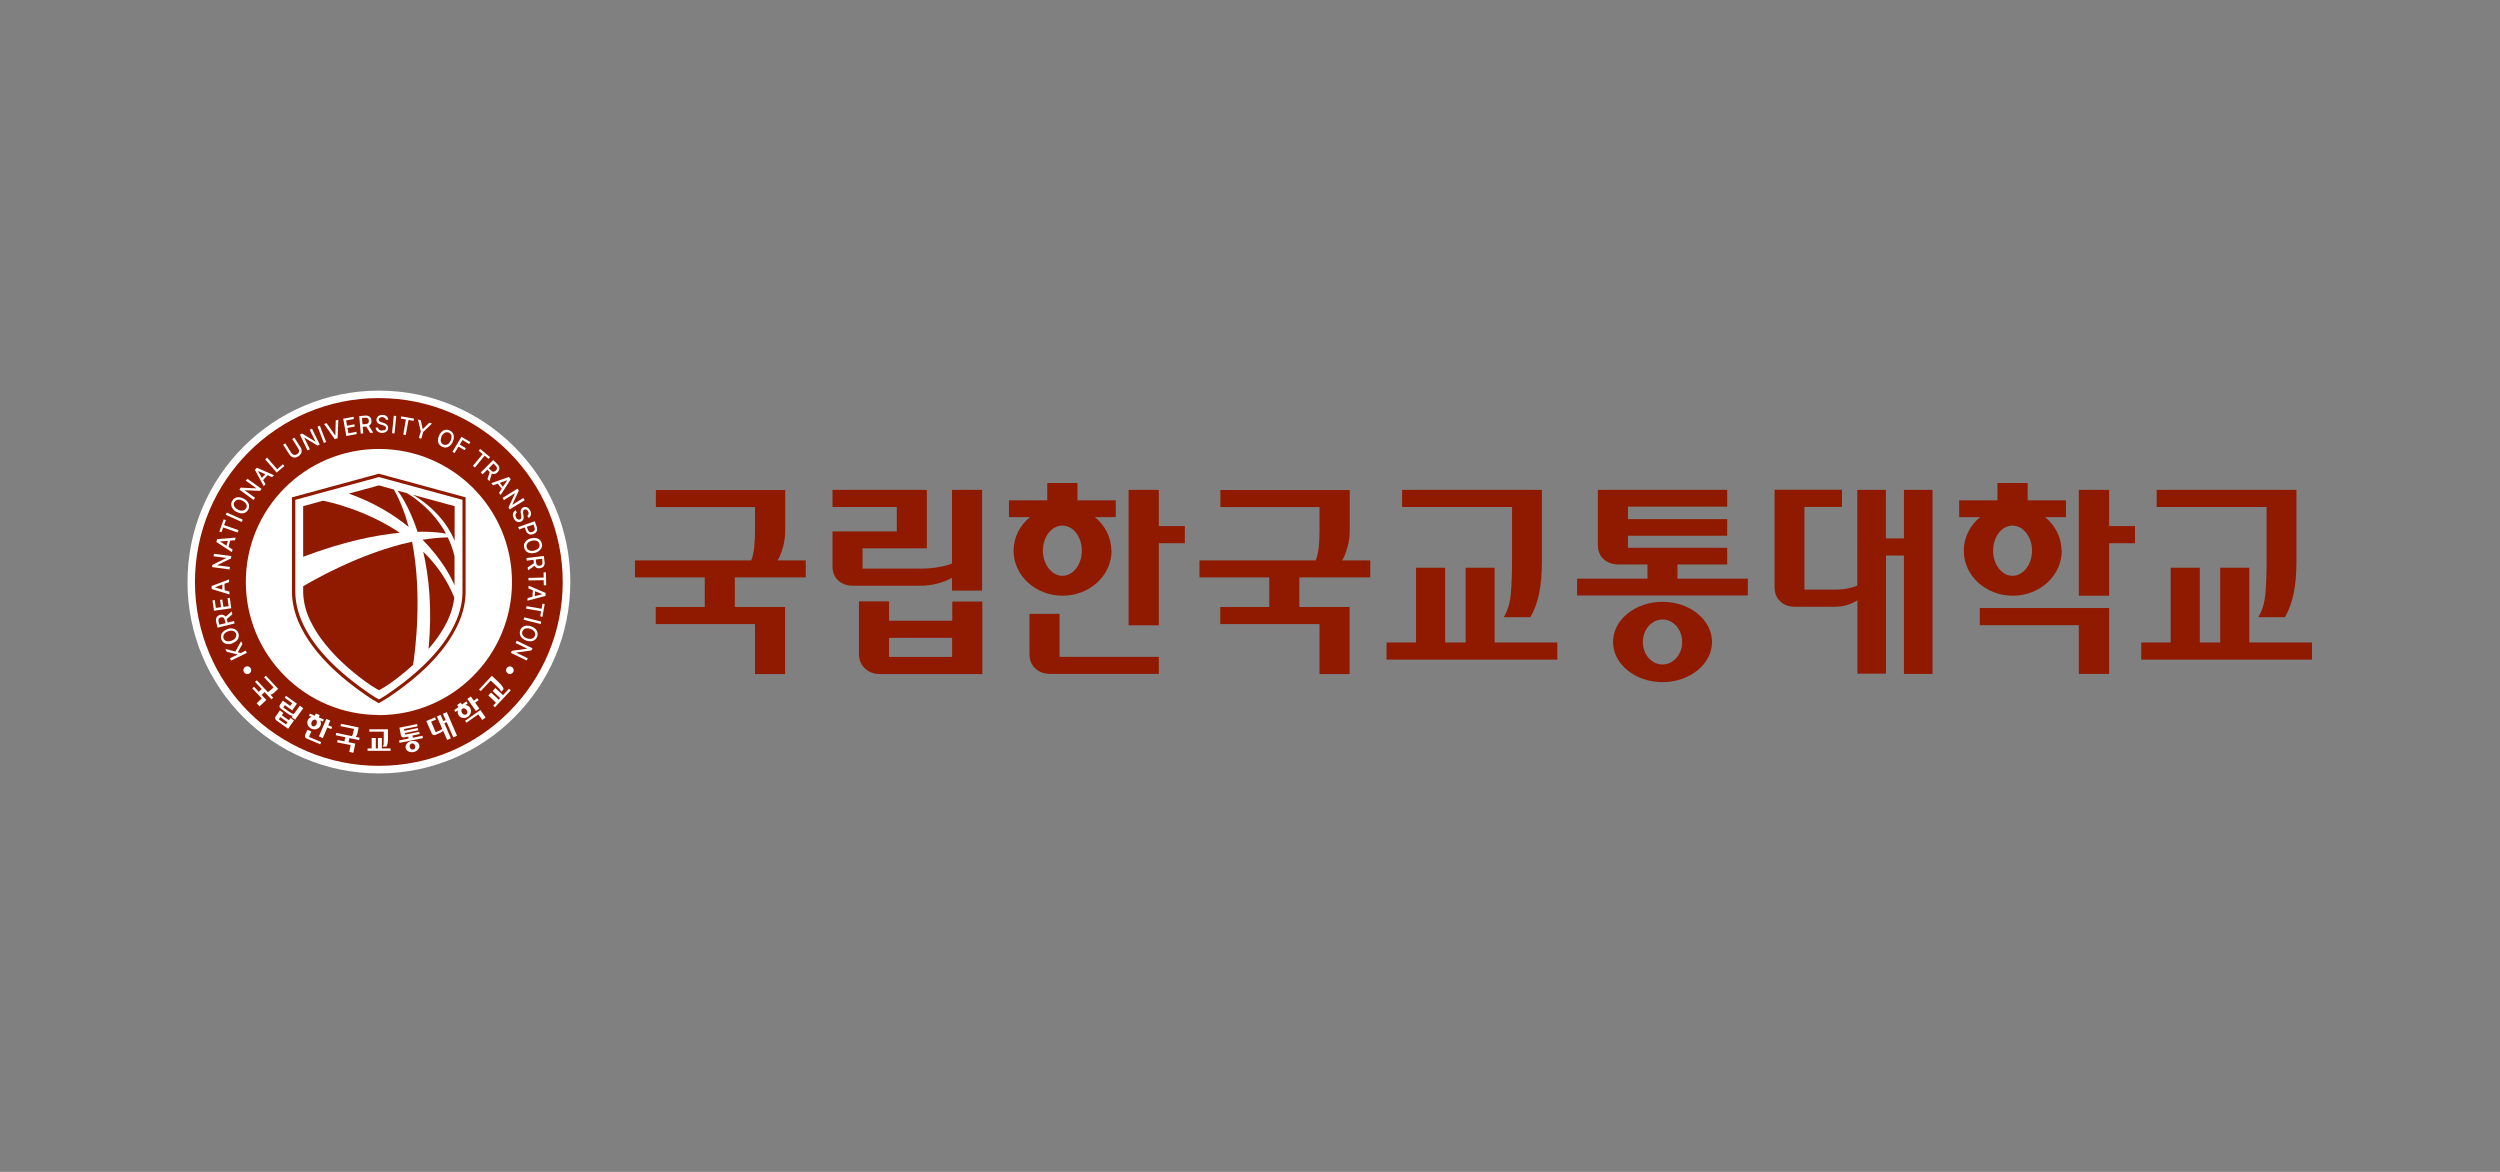<svg width="320" height="150" viewBox="0 0 320 150" fill="none" xmlns="http://www.w3.org/2000/svg">
<rect x="0" y="0" width="320" height="150" fill="#808080" stroke="none"/>
<mask id="mask0_34226_271" style="mask-type:alpha" maskUnits="userSpaceOnUse" x="0" y="0" width="320" height="150">
<rect width="320" height="150" fill="#D9D9D9"/>
</mask>
<g mask="url(#mask0_34226_271)">
<g clip-path="url(#clip0_34226_271)">
<path d="M48.5 99C62.031 99 73 88.031 73 74.5C73 60.969 62.031 50 48.5 50C34.969 50 24 60.969 24 74.5C24 88.031 34.969 99 48.5 99Z" fill="white"/>
<path d="M48.501 90.022L48.405 89.958C48.405 89.958 47.673 89.56 47.243 89.257C45.651 88.175 40.78 84.864 38.519 80.279L38.487 80.215C37.564 78.368 37.373 76.761 37.373 75.742V63.659L48.485 60.634L59.597 63.659V75.742C59.597 76.761 59.406 78.368 58.482 80.215L58.45 80.279C56.206 84.864 51.334 88.175 49.727 89.257C49.297 89.544 48.596 89.942 48.564 89.958L48.469 90.022H48.501ZM37.803 63.993V75.758C37.803 76.729 37.994 78.273 38.87 80.04L38.901 80.104C40.366 83.081 43.247 86.042 47.482 88.907C47.8 89.13 48.294 89.401 48.501 89.528C48.708 89.417 49.201 89.13 49.52 88.907C53.754 86.042 56.636 83.065 58.1 80.088L58.132 80.024C59.023 78.257 59.199 76.713 59.199 75.742V63.977L48.501 61.064L37.803 63.977V63.993Z" fill="#901A00"/>
<path d="M57.081 68.291C55.33 65.076 52.528 63.372 52.067 63.118L50.889 62.799C51.08 63.038 52.353 64.757 53.452 68.069C55.585 68.021 56.811 68.244 57.081 68.307V68.291Z" fill="#901A00"/>
<path d="M50.395 62.656L48.501 62.13L44.648 63.181C47.848 64.311 50.364 65.856 52.306 67.448C51.86 65.76 51.239 64.12 50.411 62.656H50.395Z" fill="#901A00"/>
<path d="M54.088 69.088C56.73 71.746 57.893 74.23 58.179 74.914V71.205C57.972 70.329 57.67 69.517 57.319 68.785C56.253 68.801 55.17 68.912 54.088 69.088Z" fill="#901A00"/>
<path d="M58.194 69.231V64.789L52.861 63.34C56.555 65.505 57.892 68.451 58.194 69.231Z" fill="#901A00"/>
<path d="M52.734 69.342C45.905 70.807 39.505 74.627 38.805 75.041V75.694C38.805 77.748 39.68 79.403 39.808 79.642C41.734 83.558 45.905 86.678 47.497 87.745C47.879 88 48.516 88.35 48.516 88.35C48.516 88.35 49.152 88 49.534 87.745C50.267 87.252 51.54 86.328 52.877 85.103C53.132 83.415 54.087 76.172 52.75 69.358L52.734 69.342Z" fill="#901A00"/>
<path d="M41.352 64.089L38.805 64.789V71.269C43.994 69.294 48.149 68.483 51.174 68.196C46.717 65.203 41.989 64.216 41.352 64.089Z" fill="#901A00"/>
<path d="M54.168 70.6C54.9 73.768 55.346 77.907 54.852 83.064C55.76 82.03 56.588 80.868 57.193 79.642C57.288 79.435 57.973 78.161 58.148 76.49C57.209 74.134 55.792 72.192 54.168 70.615V70.6Z" fill="#901A00"/>
<path d="M48.5 50.955C35.494 50.955 24.955 61.494 24.955 74.5C24.955 87.506 35.494 98.029 48.5 98.029C61.506 98.029 72.029 87.49 72.029 74.5C72.029 61.51 61.49 50.955 48.5 50.955ZM48.5 91.518C39.092 91.518 31.466 83.892 31.466 74.484C31.466 65.076 39.092 57.466 48.5 57.466C57.908 57.466 65.534 65.091 65.534 74.5C65.534 83.908 57.908 91.534 48.5 91.534V91.518Z" fill="#901A00"/>
<path d="M35.079 88.668L35.604 88.174L34.028 86.487L33.805 86.694L35.015 87.983L34.697 88.286C34.697 88.286 34.553 88.413 34.49 88.461C34.426 88.509 34.347 88.556 34.283 88.588L32.866 87.076L32.643 87.283L33.503 88.19L33.121 88.556L32.516 87.904L32.293 88.111L33.503 89.4L32.85 90.021L33.216 90.419L34.092 89.591L33.487 88.954L33.869 88.588L34.745 89.511L34.967 89.305L34.617 88.922C34.617 88.922 34.761 88.891 34.856 88.827C34.952 88.779 35.031 88.716 35.095 88.652L35.079 88.668Z" fill="white"/>
<path d="M63.893 87.379L62.954 86.503L61.315 88.254L61.537 88.461L62.811 87.108L63.495 87.745C63.67 87.92 63.83 88.063 63.925 88.174C64.037 88.302 64.1 88.413 64.148 88.556L64.466 88.206C64.435 88.079 64.371 87.952 64.275 87.824C64.18 87.681 64.053 87.538 63.877 87.379H63.893Z" fill="white"/>
<path d="M64.386 88.986L63.399 88.063L63.049 88.445L64.02 89.353L63.845 89.559L62.858 88.652L62.508 89.018L63.479 89.942L63.129 90.323L63.352 90.531L65.373 88.365L65.15 88.159L64.386 88.986Z" fill="white"/>
<path d="M37.61 91.406C37.61 91.406 37.467 91.358 37.371 91.326C37.276 91.279 37.196 91.231 37.1 91.167L36.257 90.562L36.464 90.26L37.403 90.928L38.008 90.069L36.607 89.066L36.432 89.321L37.403 90.005L37.148 90.355L36.209 89.687L35.843 90.196C35.779 90.292 35.763 90.371 35.779 90.467C35.795 90.562 35.859 90.642 35.938 90.706L36.894 91.39C36.989 91.454 37.085 91.517 37.18 91.549C37.276 91.581 37.371 91.613 37.451 91.613L37.323 91.804L37.769 92.122L38.82 90.642L38.374 90.324L37.594 91.422L37.61 91.406Z" fill="white"/>
<path d="M36.99 92.202L36.066 91.549L36.273 91.263L35.828 90.944L35.286 91.709C35.222 91.788 35.207 91.884 35.222 91.979C35.239 92.075 35.302 92.154 35.382 92.218L36.878 93.284L37.626 92.218L37.181 91.9L36.974 92.186L36.99 92.202ZM36.608 92.727L35.684 92.075L35.875 91.788L36.799 92.441L36.608 92.727Z" fill="white"/>
<path d="M56.698 91.374L57.048 92.17L56.745 92.298L56.395 91.502L55.918 91.709L56.602 93.285C56.602 93.285 56.523 93.364 56.475 93.396C56.427 93.444 56.347 93.476 56.268 93.507L55.774 93.73L55.185 92.377L55.806 92.106L55.679 91.82L54.565 92.298L55.265 93.889C55.313 93.985 55.376 94.049 55.456 94.081C55.535 94.112 55.631 94.112 55.742 94.065L56.363 93.794C56.459 93.762 56.523 93.714 56.586 93.667C56.634 93.619 56.682 93.571 56.714 93.523L57.239 94.717L57.717 94.51L56.873 92.568L57.175 92.441L58.019 94.383L58.497 94.176L57.191 91.151L56.714 91.358L56.698 91.374Z" fill="white"/>
<path d="M60.917 91.008L61.362 90.706L60.821 89.926L61.267 89.623L61.076 89.368L60.646 89.687L60.264 89.145L59.818 89.464L60.917 91.008Z" fill="white"/>
<path d="M59.531 92.266L59.706 92.505L61.219 91.438L61.728 92.154L62.158 91.836L61.489 90.881L59.531 92.266Z" fill="white"/>
<path d="M60.153 90.562C60.009 90.371 59.802 90.26 59.564 90.244L59.866 90.021L59.691 89.782L59.134 90.18L58.959 89.925L58.513 90.244L58.688 90.499L58.131 90.897L58.306 91.135L58.608 90.912C58.545 91.135 58.577 91.374 58.72 91.581C58.975 91.947 59.5 92.011 59.898 91.74C60.296 91.454 60.407 90.944 60.153 90.578V90.562ZM59.691 91.438C59.532 91.549 59.293 91.47 59.15 91.279C59.006 91.072 59.022 90.817 59.181 90.706C59.341 90.594 59.58 90.674 59.723 90.865C59.866 91.072 59.85 91.326 59.691 91.438Z" fill="white"/>
<path d="M48.882 94.463H48.372V95.8H48.102V94.463H47.576V95.8H47.051V96.103H49.996V95.8H48.882V94.463Z" fill="white"/>
<path d="M49.12 95.147C49.12 95.306 49.056 95.45 48.993 95.561H49.47C49.534 95.45 49.582 95.322 49.614 95.163C49.645 95.004 49.661 94.813 49.661 94.59V93.348H47.273V93.651H49.12V94.542C49.12 94.797 49.12 94.988 49.104 95.147H49.12Z" fill="white"/>
<path d="M42.275 92.234L41.765 92.027L40.826 94.256L41.32 94.478L41.893 93.125L42.402 93.332L42.514 93.046L42.02 92.839L42.275 92.234Z" fill="white"/>
<path d="M41.431 92.091L40.795 91.82L40.922 91.534L40.428 91.327L40.301 91.613L39.664 91.343L39.553 91.613L39.903 91.757C39.68 91.82 39.489 91.979 39.394 92.202C39.219 92.616 39.441 93.094 39.887 93.285C40.333 93.476 40.843 93.285 41.018 92.887C41.113 92.664 41.097 92.425 40.986 92.218L41.336 92.361L41.447 92.091H41.431ZM40.524 92.68C40.428 92.903 40.206 93.03 40.031 92.966C39.855 92.887 39.792 92.648 39.887 92.409C39.983 92.186 40.206 92.059 40.381 92.123C40.556 92.202 40.62 92.441 40.524 92.68Z" fill="white"/>
<path d="M39.839 93.619L39.346 93.412L39.059 94.065C39.011 94.16 39.011 94.256 39.059 94.351C39.091 94.431 39.171 94.51 39.266 94.542L40.986 95.275L41.113 94.988L39.553 94.32L39.855 93.619H39.839Z" fill="white"/>
<path d="M45.665 94.112C45.713 94.017 45.745 93.921 45.761 93.826L45.904 93.11L43.643 92.648L43.58 92.95L45.315 93.301L45.219 93.731C45.203 93.826 45.172 93.906 45.156 94.001C45.124 94.081 45.092 94.16 45.06 94.224L43.038 93.81L42.975 94.112L44.2 94.367L44.089 94.893L43.213 94.718L43.15 95.02L44.885 95.37L44.71 96.246L45.235 96.357L45.474 95.179L44.614 95.004L44.726 94.479L45.968 94.733L46.031 94.431L45.522 94.32C45.522 94.32 45.617 94.208 45.665 94.112Z" fill="white"/>
<path d="M52.845 94.383L52.797 94.144L53.721 93.953L53.657 93.667L51.874 94.033L51.826 93.826L53.546 93.476L53.482 93.189L51.763 93.539L51.715 93.317L53.45 92.966L53.386 92.68L51.126 93.141L51.317 94.112C51.333 94.224 51.397 94.288 51.476 94.351C51.556 94.399 51.651 94.415 51.763 94.383L52.256 94.287L52.304 94.526L51.078 94.781L51.142 95.084L54.135 94.479L54.071 94.176L52.845 94.431V94.383Z" fill="white"/>
<path d="M52.654 94.845C52.177 94.941 51.842 95.338 51.922 95.736C52.002 96.134 52.463 96.357 52.941 96.262C53.418 96.166 53.753 95.768 53.673 95.386C53.593 94.988 53.132 94.765 52.654 94.861V94.845ZM52.877 95.943C52.686 95.975 52.495 95.832 52.447 95.625C52.4 95.402 52.527 95.195 52.718 95.163C52.909 95.132 53.1 95.275 53.148 95.482C53.195 95.705 53.068 95.912 52.877 95.943Z" fill="white"/>
<path d="M65.279 85.293C65.008 85.293 64.785 85.5 64.769 85.771C64.769 86.041 64.977 86.264 65.247 86.28C65.518 86.28 65.741 86.073 65.757 85.802C65.757 85.532 65.55 85.309 65.279 85.293Z" fill="white"/>
<path d="M31.64 85.293C31.37 85.293 31.147 85.532 31.163 85.803C31.163 86.073 31.402 86.296 31.672 86.28C31.943 86.28 32.166 86.041 32.15 85.771C32.15 85.5 31.911 85.277 31.64 85.293Z" fill="white"/>
<path d="M31.451 83.271L30.83 83.59L30.432 83.494L31.037 82.427L30.862 82.077L30.129 83.398L28.84 83.064L29.031 83.43L30.384 83.765L30.4 83.796L29.429 84.258L29.572 84.561L31.594 83.574L31.451 83.271Z" fill="white"/>
<path d="M29.747 82.332C29.97 82.252 30.145 82.141 30.288 82.014C30.431 81.871 30.511 81.727 30.543 81.552C30.575 81.377 30.575 81.218 30.511 81.043C30.447 80.868 30.352 80.724 30.209 80.629C30.065 80.517 29.906 80.47 29.715 80.438C29.524 80.406 29.317 80.438 29.094 80.533C28.871 80.613 28.696 80.724 28.553 80.868C28.41 81.011 28.33 81.154 28.298 81.329C28.266 81.504 28.266 81.663 28.33 81.839C28.394 82.014 28.489 82.157 28.633 82.252C28.776 82.364 28.935 82.428 29.126 82.444C29.317 82.46 29.524 82.444 29.747 82.348V82.332ZM28.617 81.711C28.569 81.6 28.569 81.472 28.601 81.361C28.633 81.25 28.696 81.138 28.792 81.043C28.887 80.947 29.031 80.868 29.19 80.804C29.365 80.74 29.508 80.724 29.651 80.724C29.795 80.724 29.906 80.772 30.002 80.836C30.097 80.899 30.161 80.995 30.209 81.106C30.256 81.218 30.256 81.345 30.224 81.457C30.193 81.568 30.129 81.679 30.034 81.775C29.938 81.871 29.795 81.95 29.636 82.014C29.46 82.077 29.317 82.093 29.174 82.093C29.031 82.093 28.919 82.046 28.824 81.982C28.728 81.918 28.664 81.823 28.617 81.711Z" fill="white"/>
<path d="M29.969 79.483L29.141 79.69L29.03 79.26C29.03 79.26 29.03 79.26 29.03 79.244L29.746 78.623L29.651 78.257L28.886 78.941C28.886 78.941 28.855 78.909 28.855 78.894C28.775 78.798 28.679 78.734 28.552 78.703C28.425 78.671 28.313 78.671 28.17 78.703C28.027 78.734 27.915 78.798 27.836 78.878C27.74 78.957 27.692 79.053 27.661 79.18C27.629 79.308 27.629 79.435 27.661 79.594L27.852 80.342L30.033 79.801L29.953 79.483H29.969ZM28.075 79.944L27.979 79.546C27.947 79.451 27.947 79.355 27.979 79.292C27.979 79.212 28.027 79.164 28.075 79.117C28.122 79.069 28.202 79.037 28.282 79.021C28.361 79.005 28.441 79.005 28.504 79.021C28.568 79.037 28.632 79.069 28.663 79.132C28.711 79.196 28.743 79.276 28.775 79.371L28.87 79.769L28.075 79.96V79.944Z" fill="white"/>
<path d="M29.412 76.522L29.125 76.569L29.269 77.588L28.6 77.684L28.457 76.744L28.17 76.776L28.298 77.715L27.629 77.811L27.486 76.808L27.199 76.856L27.39 78.177L29.603 77.859L29.412 76.522Z" fill="white"/>
<path d="M29.364 75.726L28.759 75.55L28.728 74.723L29.317 74.516V74.165L27.088 75.009V75.391L29.364 76.092V75.742V75.726ZM27.502 75.184L28.457 74.818V75.471L27.518 75.184H27.502Z" fill="white"/>
<path d="M29.429 72.574L27.789 72.351L27.805 72.335L29.572 71.475L29.604 71.173L27.375 70.886L27.343 71.205L28.967 71.412V71.427L27.184 72.303L27.152 72.59L29.381 72.892L29.429 72.574Z" fill="white"/>
<path d="M29.779 70.345L29.253 70.01L29.46 69.198L30.081 69.151L30.161 68.816L27.789 69.007L27.693 69.374L29.683 70.679L29.763 70.345H29.779ZM28.999 69.851L28.155 69.31L29.158 69.23L28.999 69.851Z" fill="white"/>
<path d="M28.568 67.511L30.414 68.164L30.526 67.862L28.679 67.209L28.918 66.572L28.631 66.477L28.074 68.037L28.345 68.132L28.568 67.511Z" fill="white"/>
<path d="M29.029 65.605L28.898 65.896L30.947 66.814L31.077 66.523L29.029 65.605Z" fill="white"/>
<path d="M30.288 65.521C30.495 65.632 30.686 65.696 30.877 65.712C31.068 65.712 31.243 65.696 31.402 65.601C31.562 65.521 31.673 65.394 31.769 65.234C31.864 65.075 31.896 64.9 31.88 64.725C31.88 64.55 31.8 64.391 31.689 64.232C31.578 64.072 31.418 63.945 31.211 63.834C31.004 63.722 30.813 63.658 30.606 63.643C30.415 63.643 30.24 63.658 30.081 63.754C29.922 63.834 29.811 63.961 29.715 64.12C29.619 64.279 29.588 64.454 29.604 64.63C29.604 64.805 29.683 64.964 29.795 65.123C29.906 65.282 30.065 65.41 30.272 65.537L30.288 65.521ZM30.017 64.263C30.081 64.152 30.161 64.072 30.256 64.025C30.368 63.977 30.479 63.945 30.622 63.961C30.766 63.961 30.909 64.025 31.068 64.104C31.227 64.184 31.339 64.295 31.434 64.391C31.514 64.502 31.562 64.614 31.578 64.725C31.578 64.837 31.578 64.948 31.498 65.059C31.434 65.171 31.355 65.25 31.243 65.298C31.132 65.346 31.02 65.378 30.877 65.362C30.734 65.362 30.59 65.298 30.431 65.219C30.272 65.139 30.161 65.028 30.065 64.932C29.986 64.821 29.938 64.709 29.922 64.598C29.922 64.486 29.922 64.375 30.002 64.263H30.017Z" fill="white"/>
<path d="M32.645 63.722L31.323 62.767V62.751L33.297 62.831L33.472 62.576L31.657 61.27L31.466 61.525L32.804 62.496L32.788 62.512L30.814 62.417L30.639 62.671L32.453 63.993L32.645 63.722Z" fill="white"/>
<path d="M33.98 61.987L33.678 61.446L34.251 60.825L34.824 61.08L35.063 60.825L32.882 59.87L32.627 60.14L33.757 62.226L33.996 61.971L33.98 61.987ZM33.041 60.3L33.964 60.697L33.518 61.175L33.025 60.3H33.041Z" fill="white"/>
<path d="M36.401 59.647L36.21 59.424L35.477 60.061L34.188 58.58L33.949 58.803L35.414 60.49L36.401 59.647Z" fill="white"/>
<path d="M37.356 58.485C37.484 58.548 37.611 58.58 37.77 58.564C37.914 58.564 38.057 58.501 38.2 58.405C38.344 58.309 38.455 58.198 38.519 58.071C38.598 57.943 38.63 57.816 38.614 57.673C38.614 57.529 38.566 57.402 38.471 57.259L37.675 56.017L37.404 56.192L38.184 57.418C38.232 57.498 38.264 57.593 38.28 57.673C38.28 57.768 38.28 57.848 38.232 57.927C38.184 58.007 38.121 58.071 38.025 58.134C37.93 58.198 37.85 58.23 37.755 58.23C37.659 58.23 37.579 58.23 37.5 58.166C37.42 58.118 37.356 58.055 37.293 57.975L36.513 56.749L36.242 56.925L37.038 58.166C37.118 58.294 37.229 58.389 37.356 58.469V58.485Z" fill="white"/>
<path d="M39.664 57.514L38.948 56.033L38.964 56.017L40.651 57.036L40.922 56.893L39.935 54.871L39.648 55.014L40.365 56.495L40.349 56.511L38.661 55.492L38.391 55.635L39.362 57.657L39.664 57.514Z" fill="white"/>
<path d="M40.938 54.489L40.641 54.603L41.45 56.697L41.747 56.582L40.938 54.489Z" fill="white"/>
<path d="M43.309 53.725L42.975 53.821L42.927 55.747H42.911L41.813 54.171L41.478 54.266L42.848 56.209L43.214 56.097L43.309 53.725Z" fill="white"/>
<path d="M45.665 55.556L45.617 55.269L44.598 55.46L44.471 54.776L45.41 54.6L45.362 54.314L44.423 54.489L44.296 53.82L45.299 53.629L45.251 53.343L43.93 53.597L44.328 55.81L45.665 55.556Z" fill="white"/>
<path d="M47.751 55.349L47.21 54.489C47.21 54.489 47.242 54.473 47.274 54.457C47.385 54.393 47.449 54.298 47.497 54.202C47.544 54.091 47.56 53.964 47.544 53.836C47.544 53.693 47.497 53.581 47.433 53.47C47.369 53.374 47.274 53.295 47.162 53.247C47.051 53.199 46.908 53.183 46.748 53.199L45.984 53.263L46.175 55.508L46.494 55.476L46.43 54.632L46.86 54.6C46.86 54.6 46.86 54.6 46.876 54.6L47.385 55.412L47.751 55.38V55.349ZM47.051 54.218C47.051 54.218 46.908 54.282 46.796 54.282L46.398 54.314L46.335 53.502L46.733 53.47C46.828 53.47 46.924 53.47 46.987 53.502C47.051 53.534 47.115 53.566 47.147 53.629C47.178 53.693 47.21 53.757 47.21 53.852C47.21 53.932 47.21 54.011 47.178 54.075C47.147 54.139 47.115 54.186 47.051 54.218Z" fill="white"/>
<path d="M49.105 55.062C49.105 55.062 48.946 55.11 48.866 55.11C48.786 55.11 48.707 55.094 48.627 55.062C48.563 55.03 48.5 54.998 48.468 54.935C48.42 54.887 48.404 54.807 48.404 54.728H48.086C48.086 54.855 48.118 54.983 48.197 55.078C48.261 55.173 48.357 55.253 48.468 55.317C48.579 55.38 48.723 55.396 48.882 55.412C49.041 55.412 49.184 55.396 49.312 55.333C49.439 55.285 49.519 55.205 49.582 55.11C49.646 55.014 49.678 54.903 49.678 54.776C49.678 54.648 49.646 54.537 49.598 54.457C49.535 54.378 49.471 54.298 49.375 54.25C49.28 54.202 49.184 54.155 49.073 54.123L48.866 54.059C48.755 54.027 48.659 53.98 48.595 53.932C48.516 53.884 48.484 53.804 48.484 53.709C48.484 53.645 48.5 53.597 48.548 53.534C48.579 53.486 48.627 53.438 48.707 53.422C48.77 53.391 48.85 53.375 48.93 53.391C49.009 53.391 49.089 53.391 49.153 53.438C49.216 53.47 49.264 53.502 49.312 53.55C49.344 53.597 49.375 53.661 49.375 53.725H49.694C49.694 53.613 49.662 53.502 49.598 53.407C49.535 53.311 49.455 53.231 49.344 53.184C49.232 53.136 49.105 53.104 48.962 53.104C48.818 53.104 48.691 53.12 48.563 53.184C48.452 53.231 48.357 53.311 48.293 53.407C48.229 53.502 48.181 53.613 48.181 53.741C48.181 53.9 48.229 54.011 48.325 54.123C48.42 54.218 48.548 54.298 48.739 54.346L48.993 54.425C49.073 54.457 49.153 54.473 49.216 54.505C49.28 54.537 49.312 54.569 49.359 54.616C49.407 54.664 49.407 54.712 49.407 54.776C49.407 54.855 49.391 54.903 49.344 54.967C49.296 55.03 49.248 55.062 49.169 55.094L49.105 55.062Z" fill="white"/>
<path d="M50.404 53.216L50.184 55.45L50.5 55.481L50.721 53.248L50.404 53.216Z" fill="white"/>
<path d="M51.619 55.619L51.938 55.683L52.288 53.757L52.941 53.868L52.988 53.581L51.349 53.295L51.301 53.581L51.953 53.693L51.619 55.619Z" fill="white"/>
<path d="M54.947 54.107L54.119 54.935L54.103 54.919L53.848 53.788L53.498 53.693L53.864 55.221L53.609 56.065L53.928 56.16L54.167 55.301L55.297 54.202L54.947 54.107Z" fill="white"/>
<path d="M56.602 57.195C56.777 57.275 56.936 57.307 57.111 57.275C57.286 57.259 57.446 57.179 57.589 57.052C57.732 56.925 57.859 56.765 57.955 56.542C58.05 56.319 58.098 56.129 58.098 55.938C58.098 55.746 58.05 55.571 57.955 55.428C57.859 55.285 57.732 55.173 57.557 55.094C57.382 55.014 57.223 54.982 57.048 55.014C56.872 55.03 56.713 55.11 56.57 55.237C56.427 55.364 56.299 55.524 56.204 55.746C56.108 55.953 56.06 56.16 56.06 56.351C56.06 56.542 56.108 56.718 56.204 56.861C56.299 57.004 56.427 57.115 56.602 57.195ZM56.506 55.874C56.586 55.715 56.666 55.587 56.777 55.492C56.888 55.396 56.984 55.349 57.111 55.333C57.223 55.317 57.334 55.333 57.462 55.38C57.573 55.428 57.653 55.508 57.716 55.603C57.78 55.699 57.812 55.826 57.796 55.953C57.796 56.097 57.748 56.24 57.684 56.399C57.605 56.558 57.525 56.686 57.414 56.781C57.302 56.877 57.207 56.925 57.079 56.94C56.968 56.956 56.856 56.94 56.745 56.893C56.634 56.845 56.538 56.765 56.49 56.67C56.427 56.574 56.395 56.447 56.411 56.319C56.411 56.176 56.459 56.033 56.522 55.874H56.506Z" fill="white"/>
<path d="M58.179 57.991L58.688 57.163L59.468 57.625L59.627 57.37L58.847 56.909L59.198 56.32L60.057 56.845L60.201 56.59L59.07 55.906L57.908 57.832L58.179 57.991Z" fill="white"/>
<path d="M60.79 59.838L62.032 58.325L62.541 58.739L62.732 58.517L61.459 57.466L61.267 57.689L61.777 58.118L60.535 59.631L60.79 59.838Z" fill="white"/>
<path d="M61.776 60.714L62.381 60.109L62.683 60.427L62.397 61.334L62.651 61.589L62.954 60.618C62.954 60.618 63.002 60.634 63.018 60.65C63.129 60.682 63.256 60.698 63.368 60.65C63.479 60.618 63.591 60.554 63.686 60.443C63.782 60.347 63.861 60.236 63.893 60.124C63.925 60.013 63.925 59.902 63.893 59.774C63.861 59.647 63.782 59.535 63.67 59.424L63.129 58.883L61.537 60.475L61.76 60.698L61.776 60.714ZM63.161 59.329L63.447 59.615C63.447 59.615 63.575 59.758 63.591 59.838C63.623 59.902 63.623 59.981 63.591 60.045C63.575 60.109 63.527 60.172 63.463 60.236C63.4 60.3 63.336 60.331 63.272 60.363C63.209 60.379 63.145 60.379 63.065 60.363C63.002 60.331 62.922 60.284 62.858 60.22L62.572 59.934L63.145 59.36L63.161 59.329Z" fill="white"/>
<path d="M63.114 62.13L63.703 61.907L64.228 62.56L63.878 63.086L64.085 63.356L65.374 61.35L65.135 61.048L62.891 61.844L63.098 62.114L63.114 62.13ZM64.928 61.462L64.371 62.321L63.973 61.812L64.912 61.462H64.928Z" fill="white"/>
<path d="M64.499 64.009L65.9 63.133L65.916 63.149L65.088 64.948L65.247 65.203L67.158 64.025L66.983 63.738L65.582 64.614V64.582L66.409 62.799L66.25 62.544L64.34 63.722L64.499 64.009Z" fill="white"/>
<path d="M66.679 65.251C66.632 65.378 66.632 65.537 66.663 65.712L66.711 65.967C66.711 66.063 66.727 66.126 66.727 66.19C66.727 66.254 66.727 66.317 66.695 66.365C66.663 66.413 66.632 66.445 66.568 66.477C66.504 66.508 66.441 66.508 66.377 66.508C66.313 66.508 66.249 66.461 66.186 66.413C66.122 66.365 66.074 66.301 66.043 66.206C66.011 66.126 65.979 66.047 65.979 65.983C65.979 65.903 65.979 65.84 66.011 65.776C66.043 65.712 66.09 65.665 66.154 65.617L66.011 65.314C65.899 65.378 65.804 65.458 65.74 65.569C65.676 65.665 65.644 65.792 65.644 65.919C65.644 66.047 65.676 66.19 65.756 66.333C65.82 66.477 65.915 66.604 66.011 66.683C66.106 66.763 66.218 66.811 66.345 66.827C66.456 66.827 66.584 66.827 66.695 66.763C66.807 66.715 66.886 66.636 66.95 66.54C67.014 66.445 67.029 66.349 67.029 66.254C67.029 66.158 67.029 66.047 66.998 65.935L66.966 65.728C66.95 65.617 66.934 65.505 66.966 65.426C66.966 65.33 67.029 65.267 67.109 65.235C67.173 65.203 67.221 65.203 67.284 65.203C67.348 65.203 67.396 65.235 67.459 65.283C67.523 65.33 67.555 65.394 67.603 65.474C67.635 65.553 67.65 65.617 67.666 65.681C67.666 65.744 67.666 65.808 67.635 65.872C67.603 65.935 67.571 65.967 67.507 66.015L67.635 66.301C67.746 66.254 67.826 66.174 67.889 66.079C67.953 65.983 67.969 65.872 67.969 65.744C67.969 65.617 67.937 65.49 67.873 65.362C67.81 65.235 67.73 65.123 67.635 65.044C67.539 64.964 67.427 64.916 67.316 64.9C67.205 64.885 67.077 64.9 66.966 64.948C66.823 65.012 66.743 65.108 66.695 65.235L66.679 65.251Z" fill="white"/>
<path d="M66.426 67.782L67.174 67.511L67.317 67.925C67.365 68.084 67.444 68.196 67.54 68.275C67.635 68.355 67.747 68.403 67.874 68.419C68.002 68.419 68.129 68.419 68.256 68.371C68.384 68.323 68.495 68.26 68.591 68.164C68.67 68.069 68.734 67.973 68.75 67.846C68.766 67.718 68.75 67.575 68.702 67.432L68.447 66.715L66.33 67.463L66.442 67.766L66.426 67.782ZM68.272 67.129L68.415 67.511C68.447 67.607 68.463 67.686 68.447 67.766C68.431 67.846 68.4 67.909 68.352 67.957C68.304 68.005 68.24 68.053 68.145 68.084C68.065 68.116 67.986 68.116 67.906 68.116C67.826 68.116 67.763 68.084 67.715 68.037C67.651 67.989 67.604 67.909 67.572 67.814L67.428 67.432L68.256 67.145L68.272 67.129Z" fill="white"/>
<path d="M68 68.896C67.777 68.944 67.586 69.04 67.427 69.151C67.284 69.278 67.172 69.422 67.109 69.581C67.045 69.74 67.045 69.915 67.093 70.106C67.14 70.281 67.22 70.441 67.347 70.552C67.475 70.679 67.634 70.759 67.825 70.791C68.016 70.838 68.223 70.823 68.446 70.775C68.669 70.727 68.86 70.632 69.019 70.504C69.162 70.377 69.274 70.234 69.337 70.074C69.401 69.915 69.401 69.74 69.353 69.565C69.305 69.39 69.226 69.231 69.099 69.119C68.971 68.992 68.812 68.912 68.621 68.88C68.43 68.833 68.223 68.849 68 68.896ZM69.051 69.644C69.083 69.772 69.067 69.883 69.035 69.995C68.987 70.106 68.923 70.202 68.812 70.281C68.701 70.361 68.557 70.425 68.382 70.472C68.207 70.52 68.048 70.52 67.92 70.504C67.777 70.472 67.666 70.425 67.586 70.345C67.507 70.265 67.443 70.17 67.411 70.043C67.379 69.915 67.395 69.804 67.427 69.692C67.475 69.581 67.538 69.485 67.65 69.406C67.761 69.326 67.904 69.263 68.08 69.215C68.255 69.167 68.414 69.167 68.541 69.183C68.685 69.215 68.796 69.263 68.876 69.342C68.955 69.422 69.019 69.517 69.051 69.644Z" fill="white"/>
<path d="M67.445 71.762L68.288 71.65L68.336 72.08C68.336 72.08 68.336 72.08 68.336 72.096L67.54 72.637L67.588 73.003L68.431 72.414C68.431 72.414 68.448 72.446 68.463 72.478C68.527 72.59 68.623 72.653 68.734 72.701C68.845 72.749 68.973 72.749 69.116 72.733C69.259 72.717 69.371 72.669 69.466 72.605C69.562 72.542 69.641 72.446 69.673 72.335C69.721 72.223 69.737 72.08 69.705 71.921L69.61 71.157L67.381 71.427L67.429 71.746L67.445 71.762ZM69.387 71.523L69.434 71.921C69.434 72.016 69.434 72.112 69.418 72.176C69.387 72.239 69.355 72.303 69.291 72.335C69.228 72.367 69.164 72.398 69.084 72.414C69.005 72.414 68.925 72.414 68.861 72.398C68.798 72.382 68.75 72.335 68.702 72.271C68.67 72.207 68.638 72.128 68.623 72.016L68.575 71.618L69.387 71.523Z" fill="white"/>
<path d="M69.593 73.926L67.635 73.974L67.651 74.293L69.593 74.261L69.609 74.929L69.911 74.913L69.879 73.258H69.577L69.593 73.926Z" fill="white"/>
<path d="M67.635 75.328L68.208 75.566L68.145 76.394L67.54 76.537L67.508 76.888L69.816 76.283L69.848 75.901L67.667 74.961L67.635 75.312V75.328ZM68.495 75.678L69.418 76.06L68.447 76.315L68.495 75.678Z" fill="white"/>
<path d="M69.322 77.922L67.396 77.588L67.332 77.906L69.258 78.241L69.147 78.893L69.433 78.957L69.72 77.317L69.433 77.269L69.322 77.922Z" fill="white"/>
<path d="M67.101 79.021L67.023 79.33L69.201 79.875L69.278 79.566L67.101 79.021Z" fill="white"/>
<path d="M68.526 80.486C68.383 80.358 68.208 80.247 67.985 80.167C67.762 80.088 67.555 80.072 67.364 80.088C67.173 80.103 67.014 80.167 66.871 80.279C66.727 80.39 66.632 80.533 66.584 80.708C66.52 80.884 66.52 81.059 66.552 81.218C66.6 81.393 66.68 81.536 66.823 81.68C66.966 81.807 67.141 81.918 67.364 81.998C67.587 82.078 67.794 82.093 67.985 82.078C68.176 82.062 68.335 81.998 68.478 81.886C68.606 81.775 68.717 81.632 68.765 81.457C68.829 81.281 68.829 81.106 68.797 80.947C68.749 80.772 68.669 80.629 68.526 80.486ZM68.478 81.361C68.431 81.473 68.367 81.568 68.272 81.648C68.176 81.727 68.064 81.759 67.921 81.775C67.778 81.775 67.635 81.775 67.46 81.711C67.284 81.648 67.157 81.584 67.062 81.489C66.966 81.393 66.886 81.297 66.855 81.186C66.823 81.075 66.823 80.963 66.855 80.836C66.902 80.724 66.966 80.629 67.062 80.549C67.157 80.486 67.269 80.438 67.412 80.422C67.555 80.422 67.698 80.422 67.874 80.486C68.049 80.549 68.176 80.613 68.272 80.708C68.367 80.804 68.447 80.9 68.478 81.011C68.51 81.122 68.51 81.234 68.478 81.361Z" fill="white"/>
<path d="M65.996 82.316L67.476 83.017L67.46 83.032L65.518 83.303L65.391 83.574L67.412 84.545L67.556 84.258L66.075 83.542V83.526L68.033 83.255L68.161 82.985L66.139 82.014L65.996 82.316Z" fill="white"/>
<path d="M193.542 71.634C193.542 73.401 193.494 74.866 193.382 76.028C193.287 77.174 192.984 78.177 192.475 79.005H195.882C196.343 78.241 196.709 77.286 196.98 76.108C197.235 74.93 197.362 73.529 197.362 71.937V62.704H179.469V64.9H193.542V71.634Z" fill="#901A00"/>
<path d="M191.312 82.237V72.669H187.603V82.237H184.977V72.669H181.251V82.237H177.479V84.434H199.336V82.237H191.312Z" fill="#901A00"/>
<path d="M100.221 70.075C100.412 69.326 100.508 68.61 100.508 67.941V62.72H83.952V64.901H96.64V68.037C96.64 68.705 96.608 69.358 96.544 70.011C96.48 70.648 96.353 71.221 96.162 71.73H81.277V73.911H90.208V77.7H83.936V79.881H96.64V86.281H100.492V77.7H94.061V73.911H103.135V71.73H99.521C99.776 71.38 99.999 70.839 100.19 70.09L100.221 70.075Z" fill="#901A00"/>
<path d="M172.479 70.075C172.67 69.326 172.766 68.61 172.766 67.941V62.72H156.21V64.901H168.897V68.037C168.897 68.705 168.866 69.358 168.802 70.011C168.738 70.648 168.611 71.221 168.42 71.73H153.535V73.911H162.466V77.7H156.194V79.881H168.897V86.281H172.75V77.7H166.318V73.911H175.393V71.73H171.779C172.034 71.38 172.256 70.839 172.447 70.09L172.479 70.075Z" fill="#901A00"/>
<path d="M121.855 72.128C121.394 72.319 120.82 72.478 120.136 72.59C119.451 72.717 118.703 72.781 117.875 72.781H110.409V70.186H118.639V62.704H106.557V64.9H114.787V68.021H106.557V72.446C106.557 73.226 106.795 73.831 107.273 74.293C107.751 74.739 108.403 74.978 109.215 74.978H117.637C118.496 74.978 119.292 74.882 120.009 74.691C120.725 74.5 121.346 74.245 121.855 73.959V75.598H125.708V62.704H121.855V72.128Z" fill="#901A00"/>
<path d="M121.871 79.451H113.8V76.983H109.947V83.701C109.947 84.45 110.202 85.07 110.695 85.548C111.189 86.026 111.842 86.28 112.654 86.28H125.739V76.999H121.887V79.467L121.871 79.451ZM121.871 84.084H113.8V81.648H121.871V84.084Z" fill="#901A00"/>
<path d="M243.687 68.912H241.394V62.704H237.733V74.946C237.43 75.089 237.032 75.201 236.539 75.312C236.061 75.424 235.488 75.471 234.836 75.471H230.967V64.885H235.775V62.688H227.146V75.137C227.146 75.917 227.385 76.522 227.879 76.984C228.356 77.445 229.009 77.668 229.821 77.668H234.692C235.393 77.668 235.998 77.589 236.507 77.413C237.001 77.254 237.415 77.063 237.749 76.84V86.233H241.41V71.109H243.703V86.265H247.364V62.704H243.703V68.912H243.687Z" fill="#901A00"/>
<path d="M253.414 80.024H266.086V86.264H269.97V77.827H253.414V80.024Z" fill="#901A00"/>
<path d="M263.873 70.488C263.873 68.785 263.061 67.241 261.772 66.19H264.446V64.041H259.543V61.828H255.675V64.041H250.771V66.19H253.462C252.172 67.241 251.361 68.785 251.361 70.488C251.361 73.672 254.162 76.251 257.633 76.251C261.103 76.251 263.905 73.672 263.905 70.488H263.873ZM255.117 70.488C255.117 68.705 256.232 67.273 257.601 67.273C258.97 67.273 260.1 68.721 260.1 70.488C260.1 72.255 258.986 73.704 257.601 73.704C256.216 73.704 255.117 72.255 255.117 70.488Z" fill="#901A00"/>
<path d="M148.329 69.533H151.657V67.336H148.329V62.704H144.461V80.04H148.329V69.533Z" fill="#901A00"/>
<path d="M269.97 69.533H273.282V67.336H269.97V62.704H266.086V76.251H269.97V69.533Z" fill="#901A00"/>
<path d="M142.248 70.488C142.248 68.785 141.436 67.241 140.147 66.19H142.821V64.041H137.918V61.828H134.05V64.041H129.146V66.19H131.837C130.547 67.241 129.735 68.785 129.735 70.488C129.735 73.672 132.537 76.251 136.008 76.251C139.478 76.251 142.28 73.672 142.28 70.488H142.248ZM133.492 70.488C133.492 68.705 134.607 67.273 135.992 67.273C137.377 67.273 138.475 68.721 138.475 70.488C138.475 72.255 137.361 73.704 135.992 73.704C134.623 73.704 133.492 72.255 133.492 70.488Z" fill="#901A00"/>
<path d="M135.626 78.575H131.773V83.701C131.773 84.481 132.028 85.118 132.538 85.58C133.047 86.041 133.684 86.264 134.448 86.264H148.33V84.083H135.626V78.575Z" fill="#901A00"/>
<path d="M214.73 72.255H221.082V70.122H208.378V68.578H221.082V66.445H208.378V64.853H221.082V62.704H204.526V69.74C204.526 70.504 204.765 71.125 205.258 71.571C205.752 72.016 206.388 72.255 207.2 72.255H210.878V74.07H201.867V76.219H223.725V74.07H214.714V72.255H214.73Z" fill="#901A00"/>
<path d="M212.803 77.031C209.3 77.031 206.467 79.34 206.467 82.173C206.467 85.007 209.316 87.315 212.803 87.315C216.289 87.315 219.139 85.007 219.139 82.173C219.139 79.34 216.305 77.031 212.803 77.031ZM212.803 85.055C211.402 85.055 210.287 83.765 210.287 82.173C210.287 80.581 211.418 79.292 212.803 79.292C214.188 79.292 215.318 80.581 215.318 82.173C215.318 83.765 214.188 85.055 212.803 85.055Z" fill="#901A00"/>
<path d="M290.124 71.634C290.124 73.401 290.076 74.866 289.964 76.028C289.869 77.174 289.566 78.177 289.057 79.005H292.464C292.925 78.241 293.292 77.286 293.562 76.108C293.817 74.93 293.944 73.529 293.944 71.937V62.704H276.051V64.9H290.124V71.634Z" fill="#901A00"/>
<path d="M287.912 82.237V72.669H284.187V82.237H281.576V72.669H277.851V82.237H274.078V84.434H295.936V82.237H287.912Z" fill="#901A00"/>
</g>
</g>
<defs>
<clipPath id="clip0_34226_271">
<rect width="271.936" height="49" fill="white" transform="translate(24 50)"/>
</clipPath>
</defs>
</svg>

